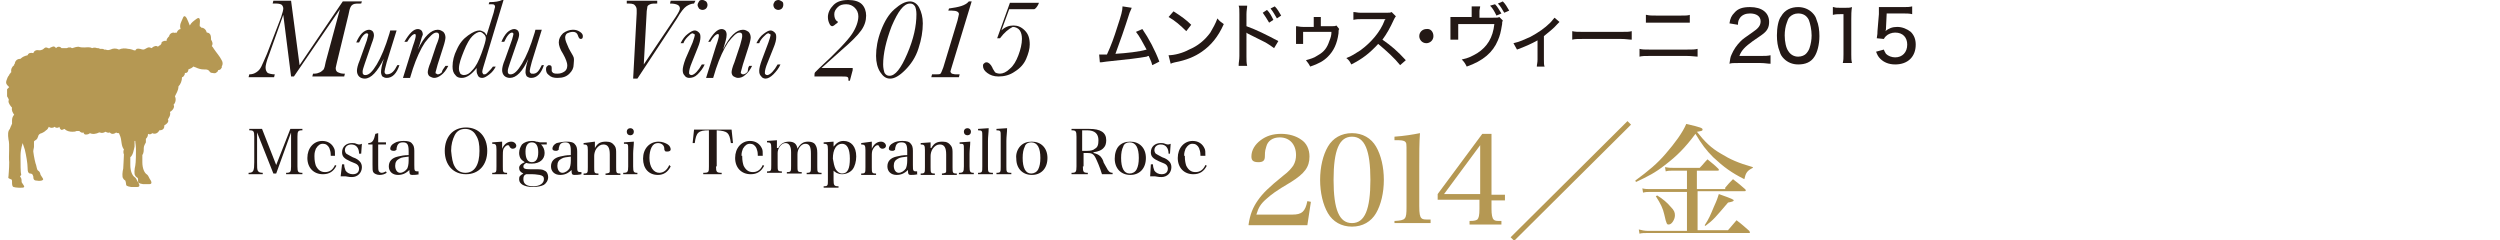 <?xml version="1.0" encoding="utf-8"?>
<!-- Generator: Adobe Illustrator 16.0.0, SVG Export Plug-In . SVG Version: 6.00 Build 0)  -->
<!DOCTYPE svg PUBLIC "-//W3C//DTD SVG 1.1//EN" "http://www.w3.org/Graphics/SVG/1.1/DTD/svg11.dtd">
<svg preserveAspectRatio="none" version="1.1" id="レイヤー_1" xmlns="http://www.w3.org/2000/svg" xmlns:xlink="http://www.w3.org/1999/xlink" x="0px"
	 y="0px" width="353px" height="33.9px" viewBox="0 0 353 33.9" style="enable-background:new 0 0 353 33.9;" xml:space="preserve">
<style type="text/css">
<![CDATA[
	.st0{fill:#B59853;}
	.st1{fill:#231815;}
]]>
</style>
<g>
	<g>
		<g>
			<path class="st1" d="M42.3,9.2l6.1-9h2.7L51,0.5c-0.5,0-0.9,0-1.1,0.1c-0.2,0.1-0.3,0.2-0.4,0.4c-0.1,0.2-0.2,0.5-0.3,1.1
				l-1.6,6.6c-0.1,0.5-0.2,0.8-0.2,0.9c0,0.3,0.1,0.5,0.3,0.6c0.2,0.1,0.5,0.2,0.8,0.2h0.2l-0.1,0.4h-4.5l0.1-0.4h0.2
				c0.3,0,0.6-0.1,0.8-0.2c0.2-0.1,0.4-0.3,0.5-0.4c0.1-0.2,0.2-0.5,0.3-1.1L48,1.3l-6.5,9.5h-0.4l-1.1-8.7L38,7.7
				c-0.4,1-0.5,1.6-0.5,1.8c0,0.4,0.1,0.6,0.3,0.8c0.2,0.1,0.6,0.2,1,0.2l-0.1,0.4h-3.6l0.1-0.4c0.4,0,0.7-0.1,1-0.3
				c0.3-0.2,0.5-0.4,0.7-0.8s0.4-0.9,0.8-1.8l2-5.2c0.2-0.6,0.3-1,0.3-1.2c0-0.2-0.1-0.4-0.2-0.5c-0.1-0.1-0.4-0.2-0.8-0.2h-0.5
				l0.1-0.4h2.5L42.3,9.2z"/>
			<path class="st1" d="M56.1,9.2h0.3c-0.4,1.2-1,1.8-1.8,1.8c-0.3,0-0.4-0.1-0.6-0.2c-0.1-0.1-0.2-0.4-0.2-0.6c0-0.4,0.1-1,0.4-1.9
				c-0.9,1.8-1.8,2.8-2.7,2.8c-0.3,0-0.6-0.1-0.8-0.3c-0.2-0.2-0.3-0.5-0.3-0.8c0-0.3,0.1-0.8,0.4-1.5l1-2.8C51.9,5.2,52,5,52,4.9
				c0-0.1-0.1-0.2-0.2-0.2c-0.3,0-0.7,0.4-1.1,1.3h-0.4c0.2-0.5,0.5-1,0.8-1.3c0.3-0.3,0.7-0.5,1-0.5c0.2,0,0.4,0.1,0.5,0.2
				c0.1,0.1,0.2,0.3,0.2,0.6c0,0.2-0.1,0.6-0.3,1.1l-1,2.9c-0.2,0.6-0.3,0.9-0.3,1.1c0,0.2,0,0.3,0.1,0.4s0.2,0.1,0.3,0.1
				c0.5,0,1-0.5,1.6-1.5c0.6-1,1.2-2.4,1.8-4.4l0.1-0.4h0.9l-1.4,4.5c-0.2,0.7-0.3,1.2-0.3,1.3c0,0.1,0,0.2,0.1,0.3
				c0.1,0.1,0.1,0.1,0.2,0.1C55.3,10.5,55.7,10,56.1,9.2z"/>
			<path class="st1" d="M62.9,9.3h0.4c-0.3,0.6-0.6,1-1,1.3s-0.7,0.4-1,0.4c-0.2,0-0.4-0.1-0.6-0.2c-0.2-0.1-0.3-0.4-0.3-0.6
				c0-0.2,0.1-0.7,0.4-1.4l0.8-2.4C61.9,5.7,62,5.3,62,5.1c0-0.2,0-0.3-0.1-0.4c-0.1-0.1-0.2-0.1-0.3-0.1c-0.4,0-0.9,0.5-1.6,1.4
				c-0.6,0.9-1.2,2.2-1.7,3.7l-0.4,1.3h-1l1.4-4.5c0.3-0.8,0.4-1.3,0.4-1.4c0-0.1,0-0.2,0-0.2c0,0-0.1-0.1-0.1-0.1
				c-0.3,0-0.7,0.4-1.1,1.1h-0.4c0.7-1.2,1.3-1.8,1.9-1.8c0.2,0,0.4,0.1,0.5,0.2c0.1,0.1,0.2,0.3,0.2,0.6C59.5,5.3,59.4,6,59,7
				c0.9-1.9,1.9-2.8,2.8-2.8c0.3,0,0.5,0.1,0.8,0.3c0.2,0.2,0.3,0.5,0.3,0.8c0,0.2-0.1,0.7-0.3,1.3l-0.8,2.5
				c-0.2,0.7-0.3,1.1-0.3,1.1c0,0.1,0,0.2,0.1,0.2c0.1,0,0.1,0.1,0.2,0.1c0.2,0,0.4-0.1,0.6-0.3C62.4,10,62.6,9.7,62.9,9.3z"/>
			<path class="st1" d="M69.6,9.4H70c-0.2,0.4-0.5,0.8-0.9,1.1c-0.4,0.3-0.7,0.5-1,0.5c-0.3,0-0.5-0.1-0.6-0.3
				c-0.1-0.2-0.2-0.4-0.2-0.7c0-0.2,0-0.3,0-0.4c-0.7,0.9-1.4,1.4-2.1,1.4c-0.4,0-0.7-0.1-0.9-0.4c-0.3-0.3-0.4-0.7-0.4-1.2
				c0-0.8,0.2-1.6,0.6-2.4c0.4-0.9,0.9-1.5,1.6-2s1.2-0.7,1.6-0.7c0.2,0,0.4,0.1,0.6,0.2c0.2,0.1,0.3,0.3,0.4,0.5l1-3.2
				C69.8,1.3,69.9,1,69.9,1c0-0.1,0-0.2-0.1-0.3c-0.1-0.1-0.2-0.1-0.5-0.1H69l0.1-0.3c0.8,0,1.4-0.1,1.8-0.3h0.2l-2.5,8.3
				c-0.3,1-0.5,1.6-0.5,1.8c0,0.1,0,0.2,0.1,0.3c0,0.1,0.1,0.1,0.2,0.1c0.2,0,0.3-0.1,0.5-0.3S69.4,9.7,69.6,9.4z M64.8,9.7
				c0,0.3,0.1,0.5,0.2,0.7c0.1,0.1,0.3,0.2,0.5,0.2c0.4,0,0.8-0.2,1.2-0.7c0.5-0.5,0.9-1.3,1.3-2.4c0.4-1.1,0.6-1.8,0.6-2.1
				c0-0.2-0.1-0.4-0.2-0.5S68,4.5,67.8,4.5c-0.3,0-0.7,0.2-1.1,0.6c-0.4,0.4-0.8,1.1-1.2,2.1C65.1,8.2,64.8,9,64.8,9.7z"/>
			<path class="st1" d="M76.5,9.2h0.3c-0.4,1.2-1,1.8-1.8,1.8c-0.3,0-0.4-0.1-0.6-0.2c-0.1-0.1-0.2-0.4-0.2-0.6c0-0.4,0.1-1,0.4-1.9
				C73.8,10.1,72.9,11,72,11c-0.3,0-0.6-0.1-0.8-0.3c-0.2-0.2-0.3-0.5-0.3-0.8c0-0.3,0.1-0.8,0.4-1.5l1-2.8c0.1-0.4,0.2-0.7,0.2-0.8
				c0-0.1-0.1-0.2-0.2-0.2c-0.3,0-0.7,0.4-1.1,1.3h-0.4c0.2-0.5,0.5-1,0.8-1.3c0.3-0.3,0.7-0.5,1-0.5c0.2,0,0.4,0.1,0.5,0.2
				c0.1,0.1,0.2,0.3,0.2,0.6c0,0.2-0.1,0.6-0.3,1.1l-1,2.9c-0.2,0.6-0.3,0.9-0.3,1.1c0,0.2,0,0.3,0.1,0.4s0.2,0.1,0.3,0.1
				c0.5,0,1-0.5,1.6-1.5c0.6-1,1.2-2.4,1.8-4.4l0.1-0.4h0.9l-1.4,4.5c-0.2,0.7-0.3,1.2-0.3,1.3c0,0.1,0,0.2,0.1,0.3
				c0.1,0.1,0.1,0.1,0.2,0.1C75.8,10.5,76.1,10,76.5,9.2z"/>
			<path class="st1" d="M81,9.1c0,0.5-0.2,0.9-0.6,1.3c-0.4,0.4-0.9,0.6-1.7,0.6c-0.5,0-0.9-0.1-1.2-0.4c-0.3-0.2-0.4-0.5-0.4-0.8
				c0-0.1,0-0.3,0.1-0.4c0.1-0.1,0.2-0.2,0.3-0.2c0.3,0,0.4,0.1,0.4,0.4c0,0.1,0,0.2,0,0.3c0,0.1,0,0.1,0,0.1c0,0.1,0.1,0.2,0.2,0.3
				c0.2,0.1,0.4,0.1,0.6,0.1c0.4,0,0.7-0.1,1-0.3c0.3-0.2,0.4-0.5,0.4-0.9c0-0.3-0.2-0.9-0.6-1.6C79.1,7,78.9,6.4,78.9,6
				c0-0.5,0.2-0.9,0.6-1.3c0.4-0.3,0.9-0.5,1.4-0.5c0.4,0,0.7,0.1,1,0.3c0.3,0.2,0.4,0.4,0.4,0.6c0,0.3-0.1,0.4-0.3,0.4
				c-0.2,0-0.3-0.2-0.4-0.5c-0.1-0.3-0.3-0.5-0.7-0.5c-0.3,0-0.6,0.1-0.8,0.2s-0.3,0.4-0.3,0.6c0,0.4,0.2,0.8,0.5,1.5
				c0.3,0.6,0.6,1,0.7,1.3S81,8.8,81,9.1z"/>
			<path class="st1" d="M90,11.1h-0.6l0.5-9.2l0-0.5c0-0.3-0.1-0.5-0.3-0.7s-0.6-0.2-1.1-0.2l0-0.4h4.3l0,0.4c-0.4,0-0.8,0-1,0.1
				c-0.2,0.1-0.4,0.2-0.4,0.4s-0.1,0.4-0.1,0.9l-0.4,7.2l4.5-6.7c0.4-0.6,0.6-1,0.6-1.2c0-0.2-0.1-0.4-0.3-0.5
				c-0.2-0.1-0.5-0.2-1.1-0.2l0.1-0.4h3.5L98,0.5c-0.4,0-0.8,0.2-1.1,0.4s-0.8,0.8-1.3,1.7L90,11.1z"/>
			<path class="st1" d="M99.1,9.1h0.4c-0.2,0.5-0.6,1-1,1.4S97.7,11,97.3,11c-0.2,0-0.5-0.1-0.6-0.3c-0.2-0.2-0.3-0.4-0.3-0.8
				c0-0.3,0.1-0.8,0.4-1.6L97.8,6c0.2-0.6,0.3-0.9,0.3-1c0-0.1,0-0.2-0.1-0.2s-0.1-0.1-0.2-0.1c-0.2,0-0.4,0.2-0.7,0.5
				c-0.3,0.3-0.5,0.6-0.6,0.9h-0.4c0.3-0.6,0.6-1,1-1.3c0.4-0.3,0.7-0.5,1-0.5c0.2,0,0.4,0.1,0.6,0.3c0.2,0.2,0.2,0.4,0.2,0.7
				c0,0.3-0.1,0.8-0.4,1.5l-0.8,2c-0.3,0.7-0.4,1.2-0.4,1.4c0,0.2,0,0.3,0.1,0.3c0.1,0.1,0.1,0.1,0.3,0.1
				C98.1,10.5,98.6,10,99.1,9.1z M98.5,0.7c0-0.2,0.1-0.3,0.2-0.5S99,0,99.2,0c0.2,0,0.3,0.1,0.5,0.2c0.1,0.1,0.2,0.3,0.2,0.5
				c0,0.2-0.1,0.4-0.2,0.5c-0.1,0.1-0.3,0.2-0.5,0.2c-0.2,0-0.4-0.1-0.5-0.2C98.6,1,98.5,0.9,98.5,0.7z"/>
			<path class="st1" d="M105.8,9.3h0.4c-0.3,0.6-0.6,1-1,1.3c-0.3,0.3-0.7,0.4-1,0.4c-0.2,0-0.4-0.1-0.6-0.2
				c-0.2-0.1-0.3-0.4-0.3-0.6c0-0.2,0.1-0.7,0.4-1.4l0.8-2.4c0.2-0.7,0.3-1.1,0.3-1.3c0-0.2,0-0.3-0.1-0.4s-0.2-0.1-0.3-0.1
				c-0.4,0-0.9,0.5-1.6,1.4c-0.6,0.9-1.2,2.2-1.7,3.7l-0.4,1.3h-1l1.4-4.5c0.3-0.8,0.4-1.3,0.4-1.4c0-0.1,0-0.2,0-0.2
				c0,0-0.1-0.1-0.1-0.1c-0.3,0-0.7,0.4-1.1,1.1H100c0.7-1.2,1.3-1.8,1.9-1.8c0.2,0,0.4,0.1,0.5,0.2c0.1,0.1,0.2,0.3,0.2,0.6
				c0,0.5-0.2,1.1-0.5,2.1c0.9-1.9,1.9-2.8,2.8-2.8c0.3,0,0.5,0.1,0.8,0.3c0.2,0.2,0.3,0.5,0.3,0.8c0,0.2-0.1,0.7-0.3,1.3l-0.8,2.5
				c-0.2,0.7-0.3,1.1-0.3,1.1c0,0.1,0,0.2,0.1,0.2c0,0,0.1,0.1,0.2,0.1c0.2,0,0.4-0.1,0.6-0.3S105.5,9.7,105.8,9.3z"/>
			<path class="st1" d="M109.8,9.1h0.4c-0.2,0.5-0.6,1-1,1.4c-0.4,0.4-0.8,0.6-1.1,0.6c-0.2,0-0.5-0.1-0.6-0.3
				c-0.2-0.2-0.3-0.4-0.3-0.8c0-0.3,0.1-0.8,0.4-1.6l0.9-2.4c0.2-0.6,0.3-0.9,0.3-1c0-0.1,0-0.2-0.1-0.2s-0.1-0.1-0.2-0.1
				c-0.2,0-0.4,0.2-0.7,0.5c-0.3,0.3-0.5,0.6-0.6,0.9h-0.4c0.3-0.6,0.6-1,1-1.3c0.4-0.3,0.7-0.5,1-0.5c0.2,0,0.4,0.1,0.6,0.3
				s0.2,0.4,0.2,0.7c0,0.3-0.1,0.8-0.4,1.5l-0.8,2c-0.3,0.7-0.4,1.2-0.4,1.4c0,0.2,0,0.3,0.1,0.3c0.1,0.1,0.1,0.1,0.3,0.1
				C108.8,10.5,109.3,10,109.8,9.1z M109.2,0.7c0-0.2,0.1-0.3,0.2-0.5c0.1-0.1,0.3-0.2,0.5-0.2s0.3,0.1,0.5,0.2s0.2,0.3,0.2,0.5
				c0,0.2-0.1,0.4-0.2,0.5c-0.1,0.1-0.3,0.2-0.5,0.2c-0.2,0-0.4-0.1-0.5-0.2S109.2,0.9,109.2,0.7z"/>
			<path class="st1" d="M120.4,9.9l-0.4,1.5h-0.2v-0.1c0-0.2,0-0.3-0.1-0.4c-0.1-0.1-0.4-0.1-0.8-0.1h-3.9c0-0.3,0-0.5,0.1-0.6
				c0.1-0.1,0.3-0.3,0.6-0.6c2.5-2.3,4-3.9,4.6-4.8c0.6-0.9,0.9-1.8,0.9-2.5c0-0.5-0.2-0.9-0.5-1.2s-0.7-0.5-1.2-0.5
				c-0.5,0-0.9,0.1-1.2,0.4c-0.3,0.3-0.5,0.6-0.5,1c0,0.4,0.1,0.8,0.4,1c0.1,0,0.1,0.1,0.1,0.1c0,0.1-0.1,0.2-0.3,0.3
				c-0.2,0.2-0.4,0.3-0.5,0.3c-0.1,0-0.3-0.1-0.4-0.4c-0.1-0.2-0.2-0.5-0.2-0.9c0-0.6,0.3-1.2,0.8-1.7s1.2-0.7,2.1-0.7
				c0.8,0,1.5,0.2,1.9,0.6c0.4,0.4,0.6,1,0.6,1.6c0,0.7-0.2,1.4-0.7,2.1c-0.5,0.7-1.4,1.6-2.8,2.8c-1,0.9-1.9,1.7-2.8,2.5H120.4z"/>
			<path class="st1" d="M123.7,7.9c0-1.1,0.2-2.3,0.7-3.6s1.1-2.3,1.9-3c0.8-0.7,1.5-1.1,2.2-1.1c0.5,0,1,0.3,1.3,0.9
				c0.3,0.6,0.5,1.3,0.5,2.2c0,1.1-0.2,2.3-0.6,3.5c-0.4,1.3-1.1,2.3-1.9,3.1c-0.8,0.8-1.5,1.2-2.1,1.2c-0.6,0-1-0.3-1.4-0.9
				S123.7,8.8,123.7,7.9z M124.7,9.1c0,0.5,0.1,0.9,0.2,1.2c0.2,0.3,0.4,0.4,0.7,0.4c0.8,0,1.6-1,2.5-3.1c0.9-2.1,1.3-3.9,1.3-5.6
				c0-0.5-0.1-0.9-0.2-1.1c-0.2-0.3-0.4-0.4-0.7-0.4c-0.9,0-1.7,1.1-2.6,3.2C125.1,5.8,124.7,7.6,124.7,9.1z"/>
			<path class="st1" d="M136.8,0.2h0.4l-2.8,9.2c-0.1,0.4-0.2,0.6-0.2,0.7c0,0.1,0.1,0.2,0.2,0.3c0.1,0,0.3,0.1,0.6,0.1h0.5
				l-0.1,0.4h-3.9l0.1-0.4h0.4c0.5,0,0.7,0,0.8-0.1c0.1-0.1,0.2-0.4,0.4-0.9l2-6.6c0.1-0.5,0.2-0.8,0.2-0.9c0-0.3-0.3-0.5-1-0.5
				l-0.5,0l0.1-0.3C135.4,1,136.3,0.8,136.8,0.2z"/>
			<path class="st1" d="M141.2,5.4h-0.4l1.8-5h4.1c-0.1,0.3-0.3,0.6-0.4,0.7c-0.1,0.1-0.2,0.2-0.3,0.2c-0.1,0-0.2,0-0.5,0h-3l-1.1,3
				c0.5-0.5,1.1-0.7,1.7-0.7c0.6,0,1.1,0.2,1.6,0.7c0.5,0.5,0.7,1.1,0.7,2c0,0.6-0.2,1.3-0.5,2c-0.3,0.7-0.8,1.3-1.6,1.8
				c-0.7,0.5-1.5,0.7-2.3,0.7c-0.7,0-1.2-0.2-1.6-0.5s-0.6-0.6-0.6-1c0-0.1,0-0.2,0.1-0.3c0.1-0.1,0.2-0.2,0.4-0.2
				c0.3,0,0.6,0.3,0.8,0.7c0.1,0.3,0.3,0.5,0.4,0.7c0.1,0.1,0.4,0.2,0.7,0.2c0.4,0,0.9-0.2,1.4-0.7c0.5-0.4,0.9-1.1,1.2-1.9
				c0.3-0.8,0.5-1.6,0.5-2.3c0-0.5-0.1-0.9-0.3-1.2c-0.2-0.3-0.6-0.5-1-0.5C142.4,4.1,141.8,4.6,141.2,5.4z"/>
		</g>
		<g>
			<path class="st1" d="M36.3,22.9c0,0.7,0,1,0.1,1.2c0.1,0.2,0.3,0.3,0.7,0.3v0.2h-2v-0.2c0.7,0,0.8-0.3,0.8-1.5v-3.6
				c0-0.8-0.1-0.9-0.7-0.9v-0.2h1.8l2,5.1l2-5.1h1.7v0.2c-0.6,0-0.7,0.1-0.7,0.9v4.2c0,0.8,0.1,0.9,0.7,0.9v0.2h-2.3v-0.2
				c0.6,0,0.7-0.1,0.7-0.9v-4.8L39,24.5h-0.4l-2.3-5.8V22.9z"/>
			<path class="st1" d="M44.4,22.1c0,0.6,0.1,1,0.2,1.3c0.3,0.6,0.7,0.9,1.3,0.9c0.6,0,1.1-0.3,1.4-1l0.2,0.1
				c-0.4,0.8-1,1.2-1.9,1.2c-1.3,0-2.2-0.9-2.2-2.3c0-1.4,0.9-2.4,2.1-2.4c0.8,0,1.4,0.4,1.7,1.1c0.1,0.2,0.1,0.5,0.1,1H44.4z
				 M46.7,21.9c0-0.5-0.1-0.7-0.2-1c-0.2-0.4-0.5-0.6-0.9-0.6c-0.4,0-0.7,0.2-1,0.7c-0.1,0.3-0.2,0.5-0.2,1H46.7z"/>
			<path class="st1" d="M48.3,23.2h0.3c0,0.4,0.1,0.6,0.2,0.9c0.2,0.3,0.6,0.5,1,0.5c0.6,0,0.9-0.3,0.9-0.8c0-0.2-0.1-0.4-0.2-0.5
				c-0.2-0.2-0.3-0.2-1-0.5c-0.9-0.4-1.2-0.7-1.2-1.3c0-0.8,0.6-1.3,1.4-1.3c0.2,0,0.4,0,0.6,0.1c0.3,0.1,0.3,0.1,0.4,0.1
				c0.1,0,0.2,0,0.4-0.1l-0.1,1.4h-0.3c0-0.8-0.4-1.3-1.1-1.3c-0.5,0-0.9,0.3-0.9,0.8c0,0.2,0.1,0.4,0.2,0.5
				c0.2,0.1,0.3,0.2,0.9,0.5c0.6,0.2,0.8,0.4,1,0.6c0.2,0.2,0.3,0.5,0.3,0.8c0,0.8-0.6,1.4-1.4,1.4c-0.2,0-0.4,0-0.9-0.1
				c-0.1,0-0.2,0-0.3,0c-0.1,0-0.2,0-0.4,0L48.3,23.2z"/>
			<path class="st1" d="M53.4,23.3c0,0.5,0,0.7,0.1,0.9c0.1,0.1,0.2,0.2,0.4,0.2c0.2,0,0.4-0.1,0.6-0.2l0.1,0.2
				c-0.3,0.2-0.6,0.3-1,0.3c-0.4,0-0.8-0.2-0.9-0.4c-0.1-0.2-0.1-0.4-0.1-1.1v-2.8H52v-0.2c0.6,0,0.8-0.4,1-1.3l0.4-0.1
				c0,0.3,0,0.7,0,1.3h1.1v0.3h-1.1V23.3z"/>
			<path class="st1" d="M59.2,24.6c-0.4,0.1-0.8,0.1-1,0.1c-0.3,0-0.4-0.1-0.4-0.7c-0.5,0.5-1,0.7-1.6,0.7c-0.8,0-1.3-0.5-1.3-1.2
				c0-0.7,0.4-1.2,1.3-1.4c0.4-0.1,0.9-0.2,1.5-0.2v-0.6c0-0.9-0.2-1.2-0.8-1.2c-0.6,0-0.8,0.3-0.9,0.8c0,0.2,0,0.3-0.1,0.3
				c-0.1,0.1-0.2,0.1-0.3,0.1c-0.3,0-0.5-0.1-0.5-0.3c0-0.3,0.2-0.6,0.6-0.8c0.3-0.2,0.8-0.3,1.3-0.3c0.6,0,1,0.1,1.2,0.4
				c0.2,0.2,0.3,0.5,0.3,1l0,0.8l0,0.8v0.4c0,0.4,0,0.7,0.1,0.8c0.1,0.1,0.2,0.1,0.5,0.1V24.6z M57.8,22.1c-0.7,0.1-1.1,0.1-1.4,0.3
				c-0.4,0.2-0.6,0.5-0.6,1c0,0.6,0.3,1,0.7,1c0.4,0,0.8-0.3,1-0.6c0.1-0.2,0.2-0.6,0.2-1.1V22.1z"/>
			<path class="st1" d="M65.8,18c1.8,0,3,1.3,3,3.3c0,2-1.2,3.3-3,3.3c-1.8,0-3-1.3-3-3.3C62.8,19.4,63.9,18,65.8,18z M64.2,23.5
				c0.3,0.6,0.9,0.9,1.5,0.9c1.3,0,2-1.1,2-3.1c0-0.9-0.1-1.6-0.5-2.2c-0.3-0.6-0.9-0.9-1.5-0.9c-0.7,0-1.2,0.3-1.5,0.9
				c-0.3,0.6-0.5,1.3-0.5,2.2C63.8,22.3,63.9,23,64.2,23.5z"/>
			<path class="st1" d="M70.9,20c0,0.3,0,0.5,0,0.7c0,0.1,0,0.1,0,0.3c0.3-0.7,0.8-1,1.3-1c0.4,0,0.7,0.3,0.7,0.6
				c0,0.2-0.2,0.4-0.5,0.4c-0.2,0-0.3-0.1-0.4-0.2c-0.1-0.2-0.1-0.3-0.3-0.3c-0.2,0-0.4,0.2-0.6,0.5C71,21.3,71,21.6,71,22v1.5
				c0,0.8,0,0.9,0.6,0.9v0.2h-2.1v-0.2c0.6,0,0.6-0.1,0.6-0.9v-2.4c0-0.7-0.1-0.8-0.6-0.8v-0.2L70.9,20z"/>
			<path class="st1" d="M76.4,20.4c0.3,0.3,0.5,0.7,0.5,1.2c0,0.9-0.7,1.5-1.8,1.5c-0.3,0-0.5,0-0.8-0.1c-0.3,0.2-0.4,0.3-0.4,0.5
				c0,0.3,0.2,0.4,1,0.4c0.1,0,0.2,0,0.4,0c0.1,0,0.2,0,0.2,0c0.8,0,1.1,0,1.4,0.2c0.3,0.1,0.5,0.5,0.5,0.9c0,0.5-0.3,0.9-0.6,1.1
				c-0.4,0.2-0.9,0.3-1.6,0.3c-0.6,0-1-0.1-1.4-0.3c-0.3-0.2-0.5-0.4-0.5-0.8c0-0.4,0.1-0.5,0.6-0.8c-0.4-0.2-0.6-0.4-0.6-0.8
				c0-0.2,0.1-0.4,0.4-0.6l0.4-0.2c-0.3-0.2-0.4-0.3-0.5-0.4c-0.2-0.2-0.3-0.6-0.3-0.9c0-0.5,0.2-0.9,0.4-1.2
				c0.3-0.3,0.8-0.5,1.4-0.5c0.2,0,0.4,0,0.6,0.1c0.3,0,0.4,0.1,0.6,0.1c0.2,0,0.2,0,0.9,0v0.3H76.4z M73.9,25.3c0,0.7,0.5,1,1.4,1
				c0.9,0,1.5-0.4,1.5-1c0-0.4-0.2-0.5-0.6-0.6c-0.2,0-0.5-0.1-1-0.1c-0.3,0-0.9,0-0.9,0C74,24.7,73.9,24.9,73.9,25.3z M75.1,22.9
				c0.6,0,0.9-0.5,0.9-1.4c0-0.9-0.3-1.4-0.9-1.4c-0.6,0-0.9,0.5-0.9,1.3C74.2,22.4,74.5,22.9,75.1,22.9z"/>
			<path class="st1" d="M82.1,24.6c-0.4,0.1-0.8,0.1-1,0.1c-0.3,0-0.4-0.1-0.4-0.7c-0.5,0.5-1,0.7-1.6,0.7c-0.8,0-1.3-0.5-1.3-1.2
				c0-0.7,0.4-1.2,1.3-1.4c0.4-0.1,0.9-0.2,1.5-0.2v-0.6c0-0.9-0.2-1.2-0.8-1.2c-0.6,0-0.8,0.3-0.9,0.8c0,0.2,0,0.3-0.1,0.3
				c-0.1,0.1-0.2,0.1-0.3,0.1c-0.3,0-0.5-0.1-0.5-0.3c0-0.3,0.2-0.6,0.6-0.8C79,20.1,79.5,20,80,20c0.6,0,1,0.1,1.2,0.4
				c0.2,0.2,0.3,0.5,0.3,1l0,0.8l0,0.8v0.4c0,0.4,0,0.7,0.1,0.8c0.1,0.1,0.2,0.1,0.5,0.1V24.6z M80.7,22.1c-0.7,0.1-1.1,0.1-1.4,0.3
				c-0.4,0.2-0.6,0.5-0.6,1c0,0.6,0.3,1,0.7,1c0.4,0,0.8-0.3,1-0.6c0.1-0.2,0.2-0.6,0.2-1.1V22.1z"/>
			<path class="st1" d="M84,20.9c0.4-0.7,0.8-0.9,1.6-0.9c0.6,0,0.9,0.2,1.2,0.6c0.2,0.3,0.2,0.6,0.2,1.1v1.9c0,0.8,0,0.9,0.6,0.9
				v0.2h-2.1v-0.2c0.3,0,0.4-0.1,0.5-0.1c0.1-0.1,0.1-0.1,0.1-0.3c0-0.2,0-0.4,0-0.5v-1.8c0-1-0.3-1.4-0.9-1.4c-0.4,0-0.7,0.2-1,0.6
				c-0.2,0.3-0.3,0.7-0.3,1v1.6c0,0.8,0,0.9,0.6,0.9v0.2h-2.1v-0.2c0.6,0,0.6-0.1,0.6-0.9v-2.4c0-0.7-0.1-0.8-0.6-0.8v-0.2L84,20
				V20.9z"/>
			<path class="st1" d="M89.5,20c0,0.5-0.1,1.2-0.1,1.7v1.8c0,0.8,0.1,0.9,0.6,0.9v0.2H88v-0.2c0.6,0,0.7-0.1,0.7-0.9v-2.4
				c0-0.8,0-0.8-0.6-0.8v-0.2L89.5,20z M89,18.1c0.3,0,0.5,0.2,0.5,0.5s-0.2,0.5-0.5,0.5c-0.3,0-0.5-0.2-0.5-0.5S88.7,18.1,89,18.1z
				"/>
			<path class="st1" d="M94.7,23.5c-0.4,0.8-1,1.2-1.8,1.2c-1.3,0-2.1-0.9-2.1-2.3c0-1.4,0.9-2.4,2.2-2.4c0.5,0,1,0.2,1.3,0.4
				c0.3,0.2,0.4,0.5,0.4,0.7c0,0.2-0.2,0.3-0.5,0.3c-0.1,0-0.3,0-0.3-0.1c-0.1-0.1-0.1-0.1-0.1-0.3c0-0.5-0.4-0.8-0.9-0.8
				c-0.4,0-0.7,0.2-0.9,0.6c-0.2,0.4-0.3,0.9-0.3,1.5c0,1.3,0.6,2.1,1.4,2.1c0.6,0,1.1-0.4,1.4-1.1L94.7,23.5z"/>
			<path class="st1" d="M101.1,23.5c0,0.8,0.1,0.9,0.8,0.9v0.2h-2.6v-0.2c0.8,0,0.8-0.1,0.8-0.9v-5.1c-1.5,0-1.8,0.3-2,1.8l-0.3,0
				l0.2-1.9h5.3l0.2,1.9l-0.3,0c-0.2-1.5-0.5-1.7-2-1.8V23.5z"/>
			<path class="st1" d="M104.8,22.1c0,0.6,0.1,1,0.2,1.3c0.3,0.6,0.7,0.9,1.3,0.9c0.6,0,1.1-0.3,1.4-1l0.2,0.1
				c-0.4,0.8-1,1.2-1.9,1.2c-1.3,0-2.2-0.9-2.2-2.3c0-1.4,0.9-2.4,2.1-2.4c0.8,0,1.4,0.4,1.7,1.1c0.1,0.2,0.1,0.5,0.1,1H104.8z
				 M107,21.9c0-0.5-0.1-0.7-0.2-1c-0.2-0.4-0.5-0.6-0.9-0.6c-0.4,0-0.7,0.2-1,0.7c-0.1,0.3-0.2,0.5-0.2,1H107z"/>
			<path class="st1" d="M109.9,20.9c0.3-0.6,0.8-0.9,1.5-0.9c0.7,0,1.1,0.3,1.2,1c0.4-0.7,0.8-1,1.5-1c0.4,0,0.8,0.1,1,0.4
				c0.2,0.3,0.3,0.6,0.3,1.2v1.9c0,0.8,0,0.9,0.6,0.9v0.2h-2.1v-0.2c0.6,0,0.6-0.1,0.6-0.9v-1.8c0-1-0.2-1.4-0.8-1.4
				c-0.3,0-0.6,0.2-0.8,0.5c-0.2,0.3-0.3,0.6-0.3,1v1.6c0,0.8,0,0.9,0.6,0.9v0.2h-2.1v-0.2c0.6,0,0.6-0.1,0.6-0.9v-1.9
				c0-0.9-0.3-1.3-0.8-1.3c-0.3,0-0.6,0.2-0.8,0.5c-0.2,0.3-0.3,0.6-0.3,0.9v1.7c0,0.8,0,0.9,0.6,0.9v0.2h-2.1v-0.2
				c0.6,0,0.6-0.1,0.6-0.9v-2.4c0-0.7-0.1-0.8-0.6-0.8v-0.2l1.4-0.1V20.9z"/>
			<path class="st1" d="M117.7,20.7c0.4-0.5,0.8-0.8,1.4-0.8c1.1,0,1.8,0.8,1.8,2.2c0,0.7-0.2,1.4-0.5,1.8c-0.3,0.4-0.9,0.7-1.5,0.7
				c-0.3,0-0.6-0.1-0.8-0.2c-0.1-0.1-0.2-0.1-0.4-0.3v1.3c0,0.8,0.1,0.9,0.7,0.9v0.2h-2.1v-0.2c0.6,0,0.6-0.1,0.6-0.9v-4.3
				c0-0.7-0.1-0.8-0.6-0.8v-0.2l1.4-0.1V20.7z M118,23.9c0.2,0.3,0.5,0.6,0.9,0.6c0.8,0,1.1-0.7,1.1-2.1c0-1.4-0.4-2.1-1.1-2.1
				c-0.8,0-1.3,0.8-1.3,2.1C117.7,23,117.8,23.5,118,23.9z"/>
			<path class="st1" d="M123.1,20c0,0.3,0,0.5,0,0.7c0,0.1,0,0.1,0,0.3c0.3-0.7,0.8-1,1.3-1c0.4,0,0.7,0.3,0.7,0.6
				c0,0.2-0.2,0.4-0.5,0.4c-0.2,0-0.3-0.1-0.4-0.2c-0.1-0.2-0.1-0.3-0.3-0.3c-0.2,0-0.4,0.2-0.6,0.5c-0.2,0.3-0.2,0.6-0.2,1.1v1.5
				c0,0.8,0,0.9,0.6,0.9v0.2h-2.1v-0.2c0.6,0,0.6-0.1,0.6-0.9v-2.4c0-0.7-0.1-0.8-0.6-0.8v-0.2L123.1,20z"/>
			<path class="st1" d="M129.6,24.6c-0.4,0.1-0.8,0.1-1,0.1c-0.3,0-0.4-0.1-0.4-0.7c-0.5,0.5-1,0.7-1.6,0.7c-0.8,0-1.3-0.5-1.3-1.2
				c0-0.7,0.4-1.2,1.3-1.4c0.4-0.1,0.9-0.2,1.5-0.2v-0.6c0-0.9-0.2-1.2-0.8-1.2c-0.6,0-0.8,0.3-0.9,0.8c0,0.2,0,0.3-0.1,0.3
				c-0.1,0.1-0.2,0.1-0.3,0.1c-0.3,0-0.5-0.1-0.5-0.3c0-0.3,0.2-0.6,0.6-0.8c0.3-0.2,0.8-0.3,1.3-0.3c0.6,0,1,0.1,1.2,0.4
				c0.2,0.2,0.3,0.5,0.3,1l0,0.8l0,0.8v0.4c0,0.4,0,0.7,0.1,0.8c0.1,0.1,0.2,0.1,0.5,0.1V24.6z M128.2,22.1
				c-0.7,0.1-1.1,0.1-1.4,0.3c-0.4,0.2-0.6,0.5-0.6,1c0,0.6,0.3,1,0.7,1c0.4,0,0.8-0.3,1-0.6c0.1-0.2,0.2-0.6,0.2-1.1V22.1z"/>
			<path class="st1" d="M131.5,20.9c0.4-0.7,0.8-0.9,1.6-0.9c0.6,0,0.9,0.2,1.2,0.6c0.2,0.3,0.2,0.6,0.2,1.1v1.9
				c0,0.8,0,0.9,0.6,0.9v0.2H133v-0.2c0.3,0,0.4-0.1,0.5-0.1c0.1-0.1,0.1-0.1,0.1-0.3c0-0.2,0-0.4,0-0.5v-1.8c0-1-0.3-1.4-0.9-1.4
				c-0.4,0-0.7,0.2-1,0.6c-0.2,0.3-0.3,0.7-0.3,1v1.6c0,0.8,0,0.9,0.6,0.9v0.2H130v-0.2c0.6,0,0.6-0.1,0.6-0.9v-2.4
				c0-0.7-0.1-0.8-0.6-0.8v-0.2l1.4-0.1V20.9z"/>
			<path class="st1" d="M137,20c0,0.5-0.1,1.2-0.1,1.7v1.8c0,0.8,0.1,0.9,0.6,0.9v0.2h-2.1v-0.2c0.6,0,0.7-0.1,0.7-0.9v-2.4
				c0-0.8,0-0.8-0.6-0.8v-0.2L137,20z M136.6,18.1c0.3,0,0.5,0.2,0.5,0.5s-0.2,0.5-0.5,0.5s-0.5-0.2-0.5-0.5S136.3,18.1,136.6,18.1z
				"/>
			<path class="st1" d="M138.1,24.4c0.6,0,0.6-0.1,0.6-0.9v-4.3c0-0.7,0-0.8-0.6-0.8v-0.2l1.5-0.1c0,0.6-0.1,1.2-0.1,1.8v3.6
				c0,0.8,0,0.9,0.7,0.9v0.2h-2.1V24.4z"/>
			<path class="st1" d="M140.7,24.4c0.6,0,0.6-0.1,0.6-0.9v-4.3c0-0.7,0-0.8-0.6-0.8v-0.2l1.5-0.1c0,0.6-0.1,1.2-0.1,1.8v3.6
				c0,0.8,0,0.9,0.7,0.9v0.2h-2.1V24.4z"/>
			<path class="st1" d="M144.1,20.6c0.4-0.4,0.9-0.6,1.6-0.6c1.3,0,2.2,0.9,2.2,2.3c0,1.5-0.9,2.4-2.2,2.4c-1.3,0-2.2-0.9-2.2-2.3
				C143.4,21.7,143.7,21,144.1,20.6z M145.6,24.5c0.4,0,0.8-0.2,1-0.6c0.2-0.4,0.3-0.9,0.3-1.6c0-1.4-0.4-2.2-1.3-2.2
				c-0.4,0-0.8,0.2-0.9,0.6c-0.2,0.4-0.3,0.9-0.3,1.6C144.4,23.7,144.8,24.5,145.6,24.5z"/>
			<path class="st1" d="M152.9,23.5c0,0.8,0.1,0.9,0.7,0.9v0.2h-2.3v-0.2c0.6,0,0.7-0.1,0.7-0.9v-4.2c0-0.8-0.1-0.9-0.7-0.9v-0.2
				h2.5c1.6,0,2.4,0.5,2.4,1.6c0,0.4-0.1,0.8-0.3,1c-0.3,0.4-0.8,0.6-1.5,0.7v0.1c0.4,0.1,0.7,0.2,1,0.5c0.1,0.1,0.3,0.4,0.4,0.7
				c0,0.1,0,0.1,0.4,0.8c0.3,0.6,0.5,0.8,0.9,0.8v0.2h-1.5c-0.3-1-0.7-1.9-0.9-2.3c-0.3-0.6-0.6-0.7-1.2-0.7h-0.5V23.5z M153.5,21.3
				c0.5,0,0.9-0.1,1.1-0.3c0.4-0.2,0.5-0.6,0.5-1.2c0-0.9-0.5-1.4-1.6-1.4h-0.7v2.9H153.5z"/>
			<path class="st1" d="M158,20.6c0.4-0.4,0.9-0.6,1.6-0.6c1.3,0,2.2,0.9,2.2,2.3c0,1.5-0.9,2.4-2.2,2.4c-1.3,0-2.2-0.9-2.2-2.3
				C157.4,21.7,157.6,21,158,20.6z M159.5,24.5c0.4,0,0.8-0.2,1-0.6c0.2-0.4,0.3-0.9,0.3-1.6c0-1.4-0.4-2.2-1.3-2.2
				c-0.4,0-0.8,0.2-0.9,0.6c-0.2,0.4-0.3,0.9-0.3,1.6C158.3,23.7,158.7,24.5,159.5,24.5z"/>
			<path class="st1" d="M162.5,23.2h0.3c0,0.4,0.1,0.6,0.2,0.9c0.2,0.3,0.6,0.5,1,0.5c0.6,0,0.9-0.3,0.9-0.8c0-0.2-0.1-0.4-0.2-0.5
				c-0.2-0.2-0.3-0.2-1-0.5c-0.9-0.4-1.2-0.7-1.2-1.3c0-0.8,0.6-1.3,1.4-1.3c0.2,0,0.4,0,0.6,0.1c0.3,0.1,0.3,0.1,0.4,0.1
				c0.1,0,0.2,0,0.4-0.1l-0.1,1.4H165c0-0.8-0.4-1.3-1.1-1.3c-0.5,0-0.9,0.3-0.9,0.8c0,0.2,0.1,0.4,0.2,0.5c0.2,0.1,0.3,0.2,0.9,0.5
				c0.6,0.2,0.8,0.4,1,0.6c0.2,0.2,0.3,0.5,0.3,0.8c0,0.8-0.6,1.4-1.4,1.4c-0.2,0-0.4,0-0.9-0.1c-0.1,0-0.2,0-0.3,0s-0.2,0-0.4,0
				L162.5,23.2z"/>
			<path class="st1" d="M167.3,22.1c0,0.6,0.1,1,0.2,1.3c0.3,0.6,0.7,0.9,1.3,0.9c0.6,0,1.1-0.3,1.4-1l0.2,0.1
				c-0.4,0.8-1,1.2-1.9,1.2c-1.3,0-2.2-0.9-2.2-2.3c0-1.4,0.9-2.4,2.1-2.4c0.8,0,1.4,0.4,1.7,1.1c0.1,0.2,0.1,0.5,0.1,1H167.3z
				 M169.5,21.9c0-0.5-0.1-0.7-0.2-1c-0.2-0.4-0.5-0.6-0.9-0.6c-0.4,0-0.7,0.2-1,0.7c-0.1,0.3-0.2,0.5-0.2,1H169.5z"/>
			<path class="st0" d="M176.3,31.7c0.2-1.4,0.6-2.4,1.3-3.4c0.7-1,1.5-1.8,3.6-3.5c0.8-0.6,1.1-1,1.4-1.4c0.3-0.5,0.4-1,0.4-1.5
				c0-1.5-0.9-2.5-2.3-2.5c-1,0-1.7,0.5-1.9,1.3c-0.1,0.4-0.2,0.5-0.2,1.4c0,0.6-0.3,0.8-0.9,0.8c-0.7,0-1-0.2-1-0.8
				c0-0.9,0.5-1.7,1.3-2.3c0.8-0.6,1.7-0.9,2.9-0.9c1.1,0,2.1,0.3,2.8,0.8c0.8,0.5,1.2,1.4,1.2,2.4c0,1.5-0.7,2.4-2.6,3.6
				c-2.2,1.3-2.7,1.7-3.5,2.4c-0.8,0.7-1.1,1.2-1.4,2.2h5.1c1.3,0,1.8-0.4,2.1-1.9l0.5,0.1l-0.5,3.3H176.3z"/>
			<path class="st0" d="M187.5,20.7c0.7-1.2,1.9-1.9,3.4-1.9c1.5,0,2.7,0.7,3.4,1.9c0.7,1.2,1.1,2.9,1.1,4.7c0,1.8-0.4,3.5-1.1,4.7
				c-0.7,1.2-1.9,1.9-3.4,1.9c-1.5,0-2.7-0.7-3.4-1.9c-0.7-1.2-1.1-2.9-1.1-4.7C186.4,23.6,186.8,21.9,187.5,20.7z M190.9,31.5
				c1.8,0,2.6-1.9,2.6-6.1c0-4.2-0.8-6.1-2.6-6.1c-1.8,0-2.6,1.9-2.6,6.1C188.3,29.6,189.1,31.5,190.9,31.5z"/>
			<path class="st0" d="M196.9,31.2c1.6-0.1,1.7-0.2,1.7-2v-7.6c0-1.4,0-1.4-0.2-1.6c-0.1-0.1-0.4-0.2-0.9-0.2h-0.6v-0.5
				c1.4-0.1,2.6-0.3,3.6-0.5c-0.1,1.4-0.1,2.8-0.1,4.8v5.5c0,1.1,0.1,1.5,0.3,1.7c0.2,0.2,0.4,0.2,1.3,0.2v0.5h-5.1V31.2z"/>
			<path class="st0" d="M210.6,29.5c0,0.8,0.1,1.3,0.3,1.5c0.2,0.2,0.4,0.2,1.1,0.2v0.5h-4.5v-0.5c0.8,0,0.9-0.1,1.1-0.2
				c0.2-0.2,0.3-0.6,0.3-1.5v-1.3h-5.9v-0.8l6.3-8.5h1.3v8.6h1.9v0.8h-1.9V29.5z M209,20.5l-5.1,6.9h5.1V20.5z"/>
			<path class="st0" d="M230.3,17.6l-16.5,16.4l-0.5-0.5l16.5-16.4L230.3,17.6z"/>
			<path class="st0" d="M230.9,25.5c1.9-1.4,3.1-2.4,4.3-3.8c1.3-1.5,2.4-3,2.9-4.2c2.2,0.5,2.3,0.6,2.3,0.8c0,0.2-0.2,0.2-0.7,0.3
				l-0.1,0c1.1,1.4,2,2.3,3.4,3.1c1.3,0.8,2.4,1.3,4.5,1.9l0,0.1c-0.8,0.4-1,0.7-1.2,1.6c-1.8-0.9-2.9-1.7-4.4-3.1
				c-1-1-1.6-1.8-2.5-3.3c-1.5,2-2.6,3.1-4.3,4.4c-1.4,1.1-2.4,1.6-4.1,2.4L230.9,25.5z M243.6,26.5c0.5-0.6,0.6-0.7,1.1-1.2
				c0.8,0.6,1,0.8,1.7,1.4c0.1,0.1,0.1,0.1,0.1,0.2c0,0.1-0.1,0.1-0.2,0.1h-6.6v5.5h4.3c0.5-0.6,0.7-0.8,1.2-1.4
				c0.8,0.6,1.1,0.9,1.8,1.5c0,0.1,0.1,0.1,0.1,0.2s-0.1,0.1-0.2,0.1h-14.3c-0.4,0-0.8,0-1.1,0.1l-0.1-0.6c0.4,0.1,0.8,0.2,1.3,0.2
				h5.5v-5.5h-5.2c-0.4,0-0.6,0-1,0.1l-0.1-0.6c0.4,0.1,0.7,0.1,1.1,0.1h5.2v-2.6h-2.1c-0.3,0-0.6,0-0.9,0.1l-0.1-0.6
				c0.5,0.1,0.7,0.1,1.1,0.1h3.8c0.5-0.5,0.6-0.7,1.1-1.2c0.7,0.6,0.9,0.7,1.5,1.3c0.1,0.1,0.1,0.1,0.1,0.2c0,0.1-0.1,0.1-0.2,0.1
				h-2.9v2.6H243.6z M234,27.6c0.8,0.5,1.4,1,1.9,1.6c0.5,0.5,0.6,0.8,0.6,1.2c0,0.3-0.1,0.6-0.3,0.9c-0.2,0.3-0.4,0.4-0.6,0.4
				c-0.2,0-0.3,0-0.6-1.4c-0.2-0.9-0.5-1.5-1.2-2.6L234,27.6z M240.7,31.8c0.6-0.9,0.8-1.4,1.3-2.6c0.5-1.1,0.5-1.2,0.7-1.8
				c2,0.7,2.1,0.8,2.1,0.9s-0.2,0.2-0.8,0.3c-1.8,2.1-2,2.4-3.2,3.3L240.7,31.8z"/>
		</g>
	</g>
	<g>
		<path class="st1" d="M159.8,1.1c-0.1,0.2-0.1,0.3-0.3,0.7c-0.7,2.2-1.4,4.2-2,5.8c1.6-0.1,3.4-0.3,4.4-0.6c-0.5-0.9-1-1.9-1.5-2.5
			l0.9-0.4c0.9,1.3,1.8,3,2.4,4.6l-1,0.5c-0.1-0.4-0.1-0.4-0.5-1.3c-0.1,0-0.1,0-0.3,0.1c-1.1,0.2-2.7,0.4-5.7,0.7
			c-0.6,0.1-0.7,0.1-0.9,0.1l-0.1-1.1c0.1,0,0.1,0,0.2,0c0.2,0,0.3,0,0.9,0c0.6-1.3,1-2.4,1.5-4c0.5-1.5,0.7-2.2,0.7-2.8L159.8,1.1z
			"/>
		<path class="st1" d="M165,7.8c0.8,0,2-0.3,2.9-0.8c1.2-0.5,2.2-1.3,3-2.4c0.4-0.7,0.7-1.2,1-2c0.3,0.4,0.5,0.5,0.9,0.8
			c-0.8,1.8-1.8,3-3.1,3.9c-1,0.7-2.2,1.2-3.8,1.5c-0.4,0.1-0.4,0.1-0.6,0.2L165,7.8z M165.7,1.6c1.1,0.7,1.8,1.2,2.5,1.9l-0.7,0.9
			c-0.8-0.8-1.6-1.5-2.5-2L165.7,1.6z"/>
		<path class="st1" d="M174.9,9.2c0-0.4,0.1-0.7,0.1-1.3V2c0-0.7,0-0.9-0.1-1.2h1.2c0,0.3-0.1,0.7-0.1,1.2v1.7
			c1.4,0.5,2.8,1.2,4.5,2.1l-0.6,1c-0.4-0.3-0.7-0.5-1.2-0.8c-0.8-0.4-1.8-0.9-2.4-1.2c-0.2-0.1-0.2-0.1-0.3-0.2c0,0.1,0,0.1,0,0.4
			c0,0.1,0,0.4,0,0.5V8c0,0.5,0,0.9,0.1,1.3H174.9z M178.9,1.4c0.4,0.4,0.6,0.8,0.9,1.4l-0.6,0.4c-0.3-0.5-0.6-1-0.9-1.4L178.9,1.4z
			 M180,0.9c0.4,0.4,0.6,0.8,0.9,1.3l-0.6,0.4c-0.3-0.5-0.5-0.9-0.9-1.4L180,0.9z"/>
		<path class="st1" d="M189.1,4.1c-0.1,0.1-0.1,0.3-0.1,0.6c-0.2,1.5-0.7,2.5-1.5,3.3c-0.6,0.6-1.3,1-2.5,1.4
			c-0.2-0.4-0.3-0.5-0.6-0.9c0.7-0.2,1.1-0.3,1.7-0.7c0.9-0.5,1.3-1.1,1.6-2c0.2-0.5,0.3-0.8,0.3-1.3h-4v0.8c0,0.3,0,0.6,0,0.9h-1
			c0-0.3,0-0.5,0-0.9V4.5c0-0.3,0-0.6,0-0.8c0.3,0,0.5,0.1,1,0.1h1.5V3.2c0-0.3,0-0.6,0-0.8h1c0,0.2,0,0.4,0,0.8v0.5h1.5
			c0.4,0,0.5,0,0.7-0.1L189.1,4.1z"/>
		<path class="st1" d="M197.7,9.2c-0.8-1-1.9-2-3.1-3c-1.2,1.3-2.2,2.1-3.8,2.9c-0.2-0.4-0.3-0.6-0.7-0.9c0.8-0.3,1.2-0.6,2-1.1
			c1.5-1.1,2.8-2.6,3.4-4.2c0-0.1,0-0.1,0.1-0.1c0,0,0,0,0-0.1c-0.1,0-0.2,0-0.3,0l-2.9,0c-0.6,0-0.8,0-1.3,0.1l0-1.1
			c0.3,0,0.6,0.1,1,0.1c0,0,0.1,0,0.3,0l3.3,0c0.5,0,0.6,0,0.8-0.1l0.6,0.6c-0.1,0.1-0.2,0.3-0.3,0.5c-0.5,1.1-1,2-1.6,2.8
			c1.3,0.9,2.1,1.6,3.3,2.9L197.7,9.2z"/>
		<path class="st1" d="M202.4,5.1c0,0.6-0.5,1-1,1c-0.6,0-1-0.5-1-1c0-0.6,0.5-1,1-1C202,4,202.4,4.5,202.4,5.1z"/>
		<path class="st1" d="M210.8,2.5c0.7,0,0.7,0,0.9-0.1l0.5,0.5c-0.1,0.2-0.1,0.2-0.1,0.5c-0.2,1.2-0.3,1.6-0.6,2.3
			c-0.7,1.7-2.1,2.9-4.4,3.7c-0.2-0.4-0.3-0.6-0.7-1c1-0.2,1.5-0.5,2.2-0.9c1.4-0.9,2.2-2.2,2.4-4.1h-5.1v1.4c0,0.3,0,0.6,0,0.8
			h-1.1c0-0.2,0-0.5,0-0.8V3.3c0-0.4,0-0.6,0-0.9c0.3,0,0.5,0,1,0h2V1.6c0-0.3,0-0.4,0-0.7h1.2c0,0.2-0.1,0.4-0.1,0.7v0.9H210.8z
			 M211.1,0.6c0.4,0.4,0.5,0.7,0.9,1.3l-0.7,0.3c-0.3-0.6-0.5-1-0.9-1.4L211.1,0.6z M212.2,0.2c0.4,0.4,0.6,0.8,0.9,1.3l-0.7,0.3
			c-0.3-0.5-0.5-0.9-0.9-1.3L212.2,0.2z"/>
		<path class="st1" d="M220.2,3.1c-0.1,0.1-0.1,0.1-0.3,0.3c-0.5,0.6-1.3,1.2-1.9,1.7v3.3c0,0.5,0,0.8,0.1,1h-1.1
			c0-0.3,0.1-0.5,0.1-1V5.7c-0.9,0.5-1.8,0.9-2.9,1.3c-0.2-0.4-0.3-0.5-0.5-0.9c0.9-0.2,1.5-0.5,2.4-0.9c1.1-0.6,2-1.2,2.8-2
			c0.3-0.3,0.4-0.5,0.6-0.7L220.2,3.1z"/>
		<path class="st1" d="M222,4.4c0.4,0.1,0.8,0.1,1.5,0.1h5.4c0.9,0,1.1,0,1.5-0.1v1.2c-0.4,0-0.8-0.1-1.5-0.1h-5.4
			c-0.8,0-1.1,0-1.5,0.1V4.4z"/>
		<path class="st1" d="M231.5,6.9c0.4,0.1,0.7,0.1,1.4,0.1h5.3c0.8,0,1.1,0,1.5-0.1V8c-0.3,0-0.8-0.1-1.5-0.1h-5.3
			c-0.7,0-1,0-1.4,0.1V6.9z M232.5,2.1c0.4,0.1,0.7,0.1,1.4,0.1h3.4c0.7,0,1,0,1.3-0.1v1.1c-0.4,0-0.7,0-1.3,0h-3.5
			c-0.8,0-0.9,0-1.4,0V2.1z"/>
		<path class="st1" d="M245.4,8.9c-0.7,0-0.9,0-1.2,0.1c0.1-0.6,0.1-0.9,0.3-1.3c0.3-0.7,0.7-1.3,1.3-1.9c0.3-0.3,0.6-0.5,1.6-1.2
			c0.9-0.6,1.2-1,1.2-1.6c0-0.7-0.6-1.1-1.5-1.1c-0.6,0-1.1,0.2-1.4,0.6c-0.2,0.3-0.3,0.5-0.3,1l-1.2-0.2c0.1-0.7,0.3-1.1,0.7-1.5
			c0.5-0.6,1.2-0.8,2.2-0.8c1.7,0,2.7,0.8,2.7,2.1c0,0.8-0.3,1.3-1,1.8c-0.3,0.2-0.4,0.3-1.3,0.9c-1.1,0.8-1.6,1.3-1.9,2.1h3
			c0.6,0,1,0,1.4-0.1V9c-0.4,0-0.8-0.1-1.4-0.1H245.4z"/>
		<path class="st1" d="M251.9,8.3c-0.3-0.3-0.5-0.6-0.6-1c-0.3-0.7-0.4-1.5-0.4-2.3c0-1.1,0.2-2.2,0.6-2.7c0.5-0.9,1.4-1.3,2.4-1.3
			c0.8,0,1.5,0.3,2,0.8c0.3,0.3,0.5,0.6,0.6,1c0.3,0.7,0.4,1.5,0.4,2.3c0,1.2-0.3,2.3-0.7,2.9c-0.5,0.8-1.3,1.1-2.3,1.1
			C253.1,9.1,252.4,8.8,251.9,8.3z M252.7,2.4c-0.2,0.2-0.3,0.5-0.4,0.8C252.1,3.7,252,4.4,252,5c0,0.9,0.2,1.8,0.5,2.2
			c0.3,0.5,0.8,0.8,1.4,0.8c0.5,0,0.9-0.2,1.1-0.4c0.2-0.2,0.4-0.5,0.5-0.8c0.2-0.6,0.3-1.2,0.3-1.8c0-0.8-0.2-1.7-0.4-2.2
			c-0.3-0.6-0.8-0.9-1.5-0.9C253.4,1.9,253,2.1,252.7,2.4z"/>
		<path class="st1" d="M258.9,1c0.3,0.1,0.5,0.1,0.9,0.1h0.8c0.4,0,0.6,0,0.9-0.1c-0.1,0.6-0.1,1.1-0.1,1.7v5c0,0.5,0,0.8,0.1,1.2
			h-1.3c0.1-0.4,0.1-0.7,0.1-1.2V2h-0.5c-0.3,0-0.6,0-1,0.1V1z"/>
		<path class="st1" d="M266.3,4c0,0.1,0,0.3-0.1,0.4c0.5-0.4,1-0.6,1.7-0.6c0.7,0,1.4,0.3,1.9,0.7c0.5,0.5,0.7,1.1,0.7,1.8
			c0,1.7-1.1,2.8-2.9,2.8c-0.9,0-1.6-0.3-2.1-0.8c-0.3-0.3-0.4-0.5-0.6-1L266,7c0.1,0.3,0.2,0.4,0.3,0.6c0.3,0.3,0.8,0.5,1.3,0.5
			c1,0,1.7-0.7,1.7-1.8c0-1-0.6-1.7-1.7-1.7c-0.5,0-1,0.2-1.3,0.5c-0.1,0.1-0.2,0.2-0.3,0.4l-1-0.1c0.1-0.6,0.1-0.7,0.1-1l0.2-2.4
			c0-0.2,0-0.5,0-0.6c0,0,0-0.1,0-0.2c0-0.1,0-0.1,0-0.2c0.3,0,0.5,0,1.1,0h2.3c0.6,0,0.9,0,1.3-0.1v1.1c-0.4-0.1-0.8-0.1-1.3-0.1
			h-2.3L266.3,4z"/>
	</g>
	<path class="st0" d="M1,13.6c0-0.1,0-0.1,0-0.2c0,0,0,0,0-0.1c0-0.1,0-0.2,0-0.2C1,13,1,13,1,12.9c0,0,0,0,0,0c0-0.1,0-0.2,0-0.3
		c0.1-0.1,0.2-0.2,0.3-0.3c0,0,0,0,0,0c0,0,0,0,0,0c-0.1-0.1-0.1-0.1-0.2-0.2c-0.2-0.2-0.3-0.4-0.2-0.7c0.1-0.3,0.2-0.6,0.4-0.8
		c0-0.1,0.1-0.2,0.2-0.3c0,0,0-0.1,0.1-0.1c-0.1-0.4,0.1-0.8,0.4-1c0-0.1,0-0.2,0.1-0.2c0,0,0,0,0-0.1c0.1-0.4,0.4-0.6,0.8-0.6
		C3.2,8,3.5,7.9,3.9,7.8c0.1-0.3,0.4-0.4,0.8-0.3C4.8,7.2,5.1,7,5.5,7.1c0.2,0,0.3,0,0.5-0.1c0.2-0.1,0.3-0.3,0.5-0.3
		c0.2,0,0.4,0.2,0.5,0.1c0.1-0.1,0.2-0.1,0.4-0.2c0.2-0.1,0.4,0,0.5,0.2C8,6.7,8.1,6.6,8.3,6.6c0.2,0,0.3,0.1,0.4,0.2
		c0.1,0,0.2,0,0.4,0c0.1,0,0.3,0,0.3,0c0.1,0,0.2-0.1,0.3-0.1c0.1,0,0.2,0,0.3,0c0,0,0.1,0.1,0.2,0.1c0.3-0.1,0.6-0.2,0.9-0.2
		c0.3,0.1,0.5,0.1,0.8,0.1c0.3,0,0.8-0.1,1.1,0.1c0.2-0.1,0.5-0.1,0.7,0c0,0,0.1,0,0.1,0c0,0,0,0,0,0c0.1,0,0.2,0,0.3,0.1
		c0.1,0,0.2,0,0.3,0c0.1,0,0.2,0,0.3,0.1c0.1,0,0.2,0,0.2,0c0.3,0.1,0.4,0.1,0.7,0C16,6.8,16.4,6.8,16.8,7c0.4-0.2,0.9-0.2,1.3-0.1
		c0.2,0,0.6,0.1,0.8,0.2c0.1,0,0.2,0,0.2,0.1c0,0,0,0,0-0.1c0.1-0.1,0.1-0.1,0.2-0.2C19.7,6.8,20,7,20.2,7c0.2,0,0.3-0.1,0.5-0.2
		c0.3-0.2,0.5-0.1,0.7,0c0.3-0.3,0.7-0.4,0.9-0.2c0.1-0.1,0.2-0.2,0.3-0.2c0.1-0.1,0.2-0.2,0.2-0.3c0-0.1,0-0.1,0.1-0.2
		c0.2-0.1,0.4-0.2,0.6-0.1c0-0.3,0.2-0.5,0.4-0.7c0,0,0-0.1,0-0.1c0.1-0.2,0.3-0.4,0.6-0.4c0.1,0,0.2,0.1,0.3,0
		C25,4.7,25,4.5,25,4.5c0.1-0.2,0.3-0.4,0.5-0.4c0,0,0,0,0,0v0c-0.2-0.6,0.1-1,0.3-1.5c0.2-0.6,0.5-0.3,0.8,0.5
		c0.1,0.2,0.1,0.3,0.2,0.5C27,3.2,27.3,3,27.7,2.7c0.5-0.4,0.6,0,0.5,0.8c0,0.1,0,0.1,0,0.2c0.1,0.1,0.2,0.1,0.2,0.2
		c0.4,0,0.7,0.3,0.8,0.7c0.2,0,0.4,0.1,0.5,0.3c0.1,0.2,0.1,0.5,0.1,0.7c0.2,0.3,0.3,0.6,0.1,0.9c0,0,0,0,0,0
		c0.1,0.1,0.2,0.2,0.3,0.4c0.4,0.6,0.8,1,1.1,1.6c0.3,0.5,0,0.9,0,0.9s0.1,0.1-0.1,0.3c-0.1,0.2-0.4,0.2-0.4,0.2s0,0.2-0.2,0.3
		c-0.1,0.1-0.2,0.2-0.6,0.1c-0.4,0-0.4-0.3-0.6-0.4c-0.2-0.1-0.3-0.1-0.7-0.1c-0.3,0-0.7-0.1-1.1-0.3c-0.1,0-0.2-0.1-0.3-0.1
		c-0.2,0.2-0.4,0.3-0.7,0.4c0,0.2-0.1,0.5-0.4,0.5c0,0-0.1,0-0.1,0c0,0,0,0,0,0.1c0,0.1-0.1,0.3-0.2,0.4c0,0-0.1,0.1-0.2,0.1
		c0,0.5-0.2,1-0.5,1.3c0,0.3-0.1,0.6-0.2,0.8c-0.1,0.2-0.2,0.4-0.3,0.6c0.2,0.4,0.1,0.9-0.2,1.2c0.1,0.1,0.1,0.3,0,0.5
		c-0.1,0.2-0.3,0.4-0.5,0.5c0.1,0.3,0,0.6-0.2,0.9c0,0,0,0.1-0.1,0.1c0.1,0.2,0.1,0.4-0.1,0.6c-0.1,0.1-0.2,0.2-0.4,0.3
		c0,0,0,0,0,0.1c0,0.5-0.4,0.6-0.7,0.6c-0.2,0.4-0.6,0.6-1,0.4c-0.2,0.2-0.4,0.2-0.6,0.1c0,0,0,0,0,0c0,0.3-0.1,0.5-0.3,0.7
		c0,0.2,0,0.3,0,0.5c-0.1,0.2-0.3,0.5-0.3,0.8c0,0.4,0,0.7-0.2,1c0,0.3,0,0.7,0,1c0,0.9,0.3,1.5,0.6,1.7c0.3,0.2,0.3,0.5,0.6,0.9
		c0.2,0.4,0,0.5-0.2,0.5c-0.2,0-0.9,0-0.9,0c-0.6-0.1-0.7-0.2-0.7-0.4c0-0.2,0-0.5-0.1-0.5c-0.1-0.1-0.2-0.1-0.3-0.3
		c-0.2-0.2-0.1-1,0-1.4c0.1-0.4,0.1-2,0.1-2.4c0-0.4-0.1-0.8-0.1-1.1c0,0,0,0-0.1,0c0,0.3,0,0.6,0,0.8c-0.1,0.4-0.2,1.2-0.6,1.5
		c0,0.4,0,0.8,0,1.1c0,0.9,0.3,1.5,0.6,1.7c0.3,0.2,0.3,0.5,0.6,0.9c0.2,0.4,0,0.5-0.2,0.5c-0.2,0-0.9,0-0.9,0
		c-0.6-0.1-0.7-0.2-0.7-0.4c0-0.2-0.1-0.5-0.1-0.5c-0.1-0.1-0.2-0.1-0.3-0.3c-0.2-0.2-0.1-1,0-1.4c0-0.4,0.1-1.4,0.1-2
		c-0.1-0.2-0.1-0.5,0-0.7c-0.4-0.5-0.3-1.2-0.5-1.8c-0.1-0.2-0.1-0.3-0.2-0.5c-0.2,0-0.3,0-0.4-0.1c-0.1,0.1-0.3,0.2-0.5,0.2
		c-0.2,0-0.3-0.1-0.4-0.2c-0.2,0.1-0.4,0-0.6-0.1h0c-0.3,0.2-0.6,0.2-0.8,0.1c0,0-0.1,0-0.1,0c-0.4,0.2-0.9,0.3-1.3,0.1
		c-0.1,0.1-0.3,0.2-0.6,0.2c-0.2,0-0.3-0.2-0.3-0.3c-0.2,0.1-0.4,0-0.6-0.2c-0.1,0-0.2,0-0.3,0c0,0-0.1,0-0.1,0
		c-0.2,0.1-0.4,0.1-0.6,0.1c-0.4,0-0.8-0.1-1.1-0.4c-0.2,0.1-0.4,0.2-0.5,0.1c-0.1-0.1-0.2-0.2-0.2-0.4c-0.2,0.2-0.5,0.2-0.7,0
		c0,0,0,0,0,0c-0.2,0.2-0.6,0.2-0.8,0c-0.1,0.2-0.2,0.4-0.4,0.5c-0.2,0.2-0.4,0.3-0.6,0.4c-0.1,0-0.3,0.1-0.4,0.2
		c0,0.1-0.1,0.1-0.1,0.2c0,0.1-0.1,0.2-0.1,0.3c-0.1,0.1-0.1,0.2-0.3,0.3c-0.1,0.1-0.2,0.1-0.2,0.2c0,0.2,0,0.5,0,0.7
		c0,0.2-0.1,0.4-0.1,0.7c0.1,0.8,0.3,1.7,0.4,1.9c0.1,0.3,0.1,0.7,0.3,0.8c0.2,0.1,0.3,0.4,0.3,0.5c0,0.1,0.4,0.6,0.4,0.7
		c0,0.2-0.5,0.3-0.9,0.2c-0.4,0-0.5-0.2-0.5-0.6c-0.1-0.4-0.3-0.4-0.5-0.4c-0.2-0.1-0.3-0.2-0.3-0.8c0-0.6-0.2-1.8-0.4-2.6
		c-0.1-0.3-0.2-0.6-0.3-0.9c0,0.1-0.3,0.8-0.3,1.8c0,1.1,0,2.4,0.1,2.7C2.7,25,2.9,24.9,3,25.2c0.1,0.3,0,0.5,0.1,0.6
		c0.1,0.2,0.4,0.5,0.3,0.6c0,0.2-1.3,0.1-1.5,0c-0.2-0.1-0.2-0.4-0.2-0.7c0-0.2,0-0.4-0.2-0.4c-0.2-0.1-0.4-0.1-0.3-0.4
		c0-0.2,0.1-1,0.1-2c-0.1-0.9,0.1-2.5-0.1-3.2c-0.1-0.7-0.1-1.2,0.2-1.5c0,0,0,0,0,0c0-0.1,0.1-0.2,0.1-0.3c0.1-0.1,0.1-0.3,0.2-0.4
		c0-0.2,0-0.4,0-0.5c0-0.3,0.1-0.6,0.3-0.8c-0.2-0.3-0.4-0.6-0.3-1c-0.2-0.2-0.5-0.6-0.5-0.9c0-0.1,0.1-0.3,0-0.3
		C1.2,13.9,1.1,13.8,1,13.6z"/>
</g>
<g>
</g>
<g>
</g>
<g>
</g>
<g>
</g>
<g>
</g>
<g>
</g>
<g>
</g>
<g>
</g>
<g>
</g>
<g>
</g>
<g>
</g>
<g>
</g>
<g>
</g>
<g>
</g>
<g>
</g>
</svg>

